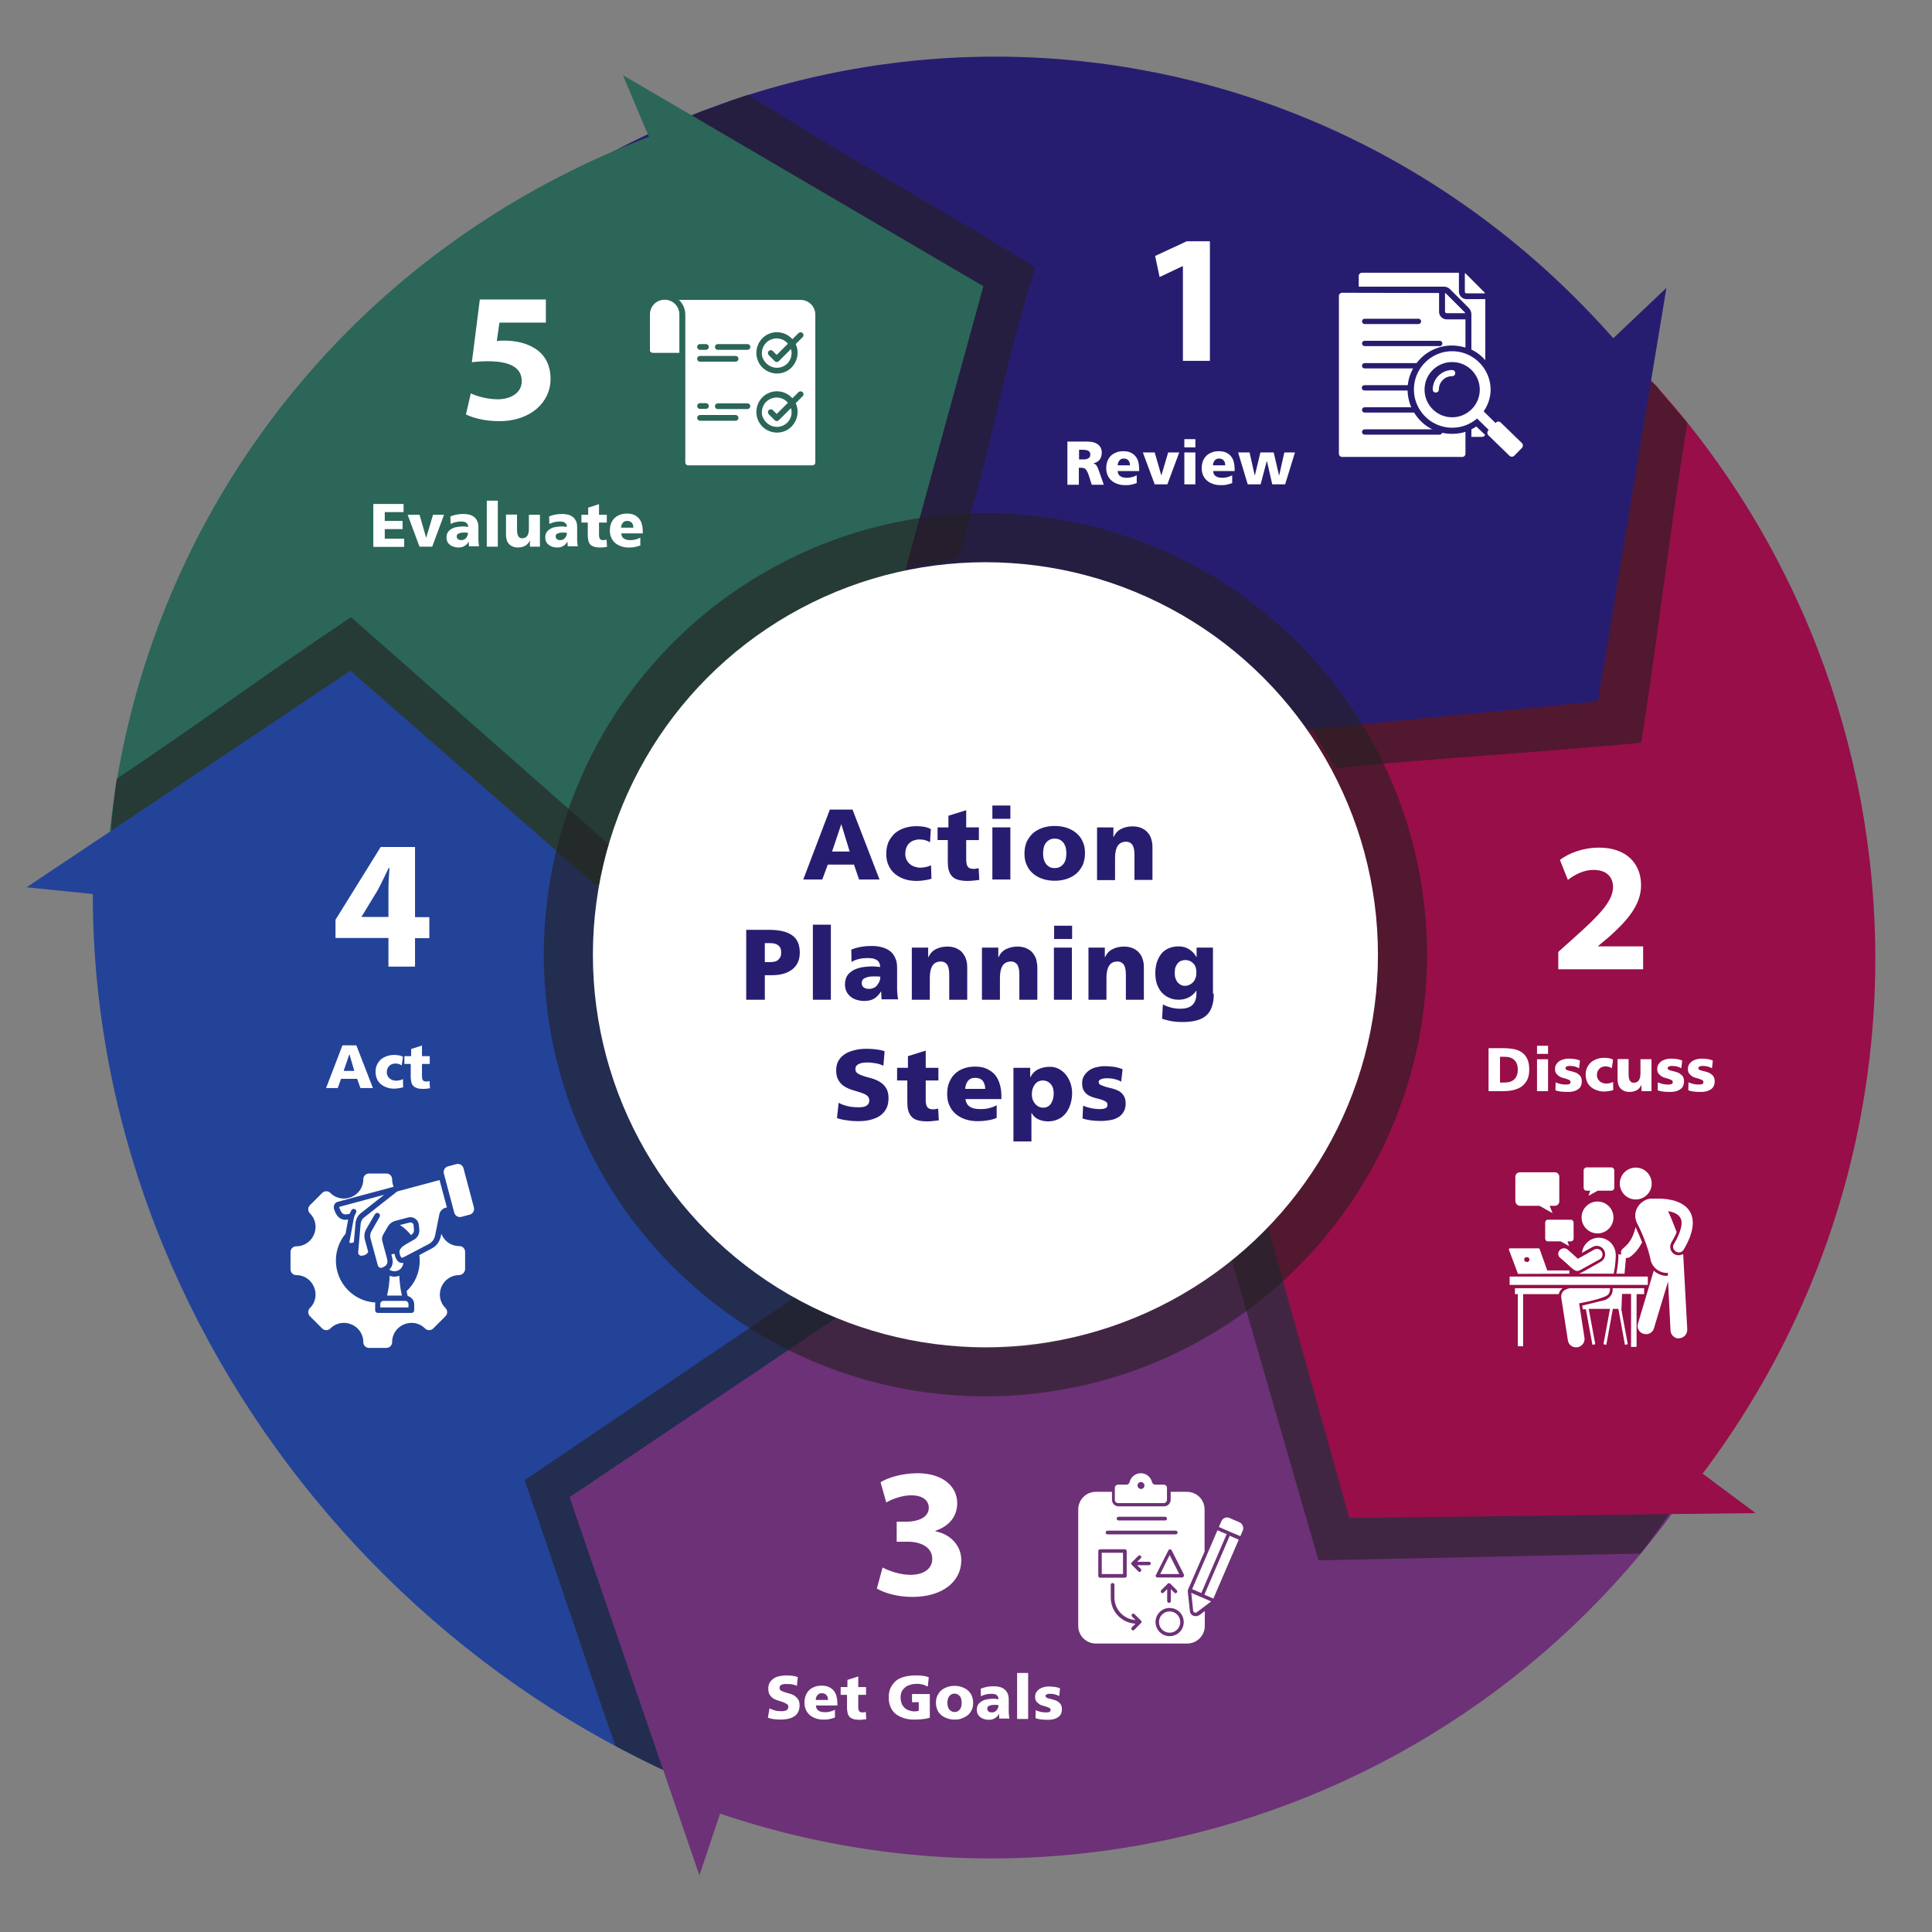 <svg version="1.1" id="OL-outline" xmlns="http://www.w3.org/2000/svg" x="0" y="0" viewBox="0 0 945 945" style="enable-background:new 0 0 945 945" xml:space="preserve"><rect x="0" y="0" width="945" height="945" fill="#808080" stroke="none"/><style>.st0{fill:#271d70}.st3{opacity:.6;fill:#231f20}.st10{fill:#fff}.st13{display:inline}.st14{fill:#0064b1}.st15{fill-rule:evenodd;clip-rule:evenodd;fill:#fff}</style><path class="st0" d="m228.6 122 150 27.9 12.8 165.3c66.8-48.8 159.4-39.7 215.6 24.3l-21 19.8 33.5-2.9 159.4-13.9 27.4-155.7 7.4-42-23.4 22C643.6-.7 397.1-18.5 228.6 122z"/><linearGradient id="SVGID_1_" gradientUnits="userSpaceOnUse" x1="738.58" y1="1221.687" x2="511.78" y2="414.067" gradientTransform="matrix(.996 -.088 -.088 -.996 16.77 1226.919)"><stop offset="0" style="stop-color:#2e4995"/><stop offset="1" style="stop-color:#d162ff"/></linearGradient><path style="fill:url(#SVGID_1_)" d="m589.3 238.7.3-.3-.3.3z"/><linearGradient id="SVGID_00000178164354624505181860000005596843144121483674_" gradientUnits="userSpaceOnUse" x1="491.249" y1="1126.537" x2="246.009" y2="317.077" gradientTransform="matrix(.996 -.088 -.088 -.996 16.77 1226.919)"><stop offset="0" style="stop-color:#00ccac"/><stop offset="1" style="stop-color:#59f"/></linearGradient><path style="fill:url(#SVGID_00000178164354624505181860000005596843144121483674_)" d="m296.4 588.6-1.1 1.3c.3.3.7.5 1 .8l1.1-1.3c-.4-.2-.7-.5-1-.8z"/><path class="st3" d="M438.7 278.2c-16-44.3-55.8-73.1-66.2-108.8-9-31.1-26.7-73.2-33.3-111.2-.5-3.1 4.4-3.8 10.3-5.6 2.7-.8 6.2-2.7 8.5-3.6 1.6-.6 3.6-1.1 5.3-1.8 2.7-1 2.7-.3 2.4-1 65.4 41.1 92.4 54.3 140.6 84.6-15.6 50.1-22.1 91.7-37.6 141.9 0 .3-29.8 5.9-30 5.5z"/><path d="m75.5 587.5 79.8-133.3 162.4 46.3c-22.9-81 18.6-166.3 99.6-197.3l11.4 27 9.1-33L481 140 342.2 58.7l-37.5-21.9 12.7 30.1C105.4 147.7 1 376.8 75.5 587.5z" style="fill:#2b6658"/><path class="st3" d="M57.1 380.9c43.7-29.2 70.9-49.9 114.6-79 50.3 44.3 100.6 88.6 150.9 133-94.5-5.6-173.8-22.7-268.2-28.3-.5-.1 2.4-25.5 2.7-25.7z"/><path d="m442.6 902.2-95.4-134.8 100.5-121.1c-83.3-18.9-147.6-96.7-147.6-183.2l29.1 3-27.4-24-130.4-114-124.7 83.4L13 434l32.4 3.3c-.1 226.3 175.4 429 397.2 464.9z" style="fill:#234399"/><path class="st3" d="M301 853.9c-17.3-49.6-27.1-80.3-44.4-129.9 55.5-37.6 111-75.1 166.6-112.7-29.1 90-69.5 164.4-98.6 254.4-.2.5-23.5-11.5-23.6-11.8z"/><path d="M867.9 650.3 722.6 700l-90-134.2c-35.5 74.1-121.3 111.8-201.3 84.9l9-27.1-28.1 18.9-133.6 89.8 50 145.7 13.5 39.3 10.1-30.2c209 70.6 434.4-34.9 515.7-236.8z" style="fill:#6d3177"/><path class="st3" d="m802.4 759.9-157.5 3.3L589.1 570c76.6 55.5 153.3 111 229.9 166.5.5.3-16.3 23.4-16.6 23.4z"/><path d="m768.6 148.6 1.7 155.8-158.2 44.1c60.2 57.8 69.1 152.5 17.7 220.9l-23.2-17.3 9.3 33.1L660 742.5l156.5-1.9 42.2-.5-25.9-19.3c134.7-178.9 104.7-429.7-64.2-572.2z" style="fill:#970e48"/><path class="st3" d="M637 348.4c65.2-59.8 105.8-102.2 169.8-161.1 1.3-1.2 3.8 2.1 3.9 1.9-.2 1.3 14.6 17.2 14.6 17.6-7.7 46.2-16.2 118.2-22.6 156.5-52.3 4.9-96.8 7.3-149.1 12.3-.3.2-16.9-26.9-16.6-27.2z"/><path transform="rotate(-49.511 750.25 171.313)" class="st0" d="M720.7 139.8h59v62.9h-59z"/><path class="st0" d="m815.1 140.8-33.5 202.3-200.2 19.3z"/><circle id="Transparent_circle" class="st3" cx="482" cy="467" r="216"/><circle id="White_circle" class="st10" cx="482" cy="467" r="192"/><path class="st0" d="M405.9 396H417l13.2 34.2h-10l-2.5-7.3h-12.8l-2.7 7.3h-9.3l13-34.2zm5.6 7.1-4.5 13.4h8.6l-4.1-13.4zM454.9 412c-.8-.5-1.6-.8-2.5-1.1-.8-.2-1.8-.3-2.8-.3-.9 0-1.8.2-2.7.5-.8.3-1.6.8-2.2 1.4-.6.6-1.1 1.3-1.4 2.2-.3.9-.5 1.9-.5 3 0 1 .2 1.9.6 2.8.4.8.9 1.5 1.6 2.1.7.6 1.4 1 2.3 1.3.9.3 1.8.5 2.7.5 1 0 2-.1 2.9-.3.9-.2 1.8-.5 2.5-.9l.2 6.6c-1.1.4-2.3.6-3.6.8-1.3.2-2.5.3-3.7.3-2.1 0-4.1-.3-5.9-.9-1.8-.6-3.4-1.5-4.7-2.6-1.3-1.1-2.4-2.5-3.1-4.2-.8-1.6-1.1-3.5-1.1-5.7 0-2.1.4-4 1.1-5.7.8-1.6 1.8-3 3.1-4.2 1.3-1.1 2.9-2 4.7-2.6 1.8-.6 3.8-.9 5.9-.9 1.3 0 2.6.1 3.7.3 1.2.2 2.2.6 3.3 1.1l-.4 6.5zM458.7 404.7h5.2V399l8.7-2.7v8.4h6.2v6.2h-6.2v9.4c0 1.6.2 2.7.7 3.5.5.8 1.4 1.2 2.8 1.2.5 0 .9 0 1.3-.1s.9-.2 1.3-.2l.3 5.7c-.9.1-1.7.2-2.6.3-.9.1-1.9.2-3 .2-2 0-3.6-.2-4.9-.6-1.3-.4-2.3-1-3-1.9-.7-.8-1.2-1.8-1.5-3-.3-1.2-.4-2.5-.4-4.1v-10.4h-5v-6.2zM494.2 400.5h-8.8V394h8.8v6.5zm-8.8 4.2h8.8v25.5h-8.8v-25.5zM515.9 430.8c-2.1 0-4.1-.3-5.9-.9-1.8-.6-3.4-1.5-4.7-2.6-1.3-1.1-2.4-2.5-3.1-4.2-.8-1.6-1.1-3.5-1.1-5.7 0-2.1.4-4 1.1-5.7.8-1.6 1.8-3 3.1-4.2 1.3-1.1 2.9-2 4.7-2.6 1.8-.6 3.8-.9 5.9-.9 2.1 0 4 .3 5.9.9 1.8.6 3.4 1.5 4.7 2.6 1.3 1.1 2.4 2.5 3.1 4.2.8 1.6 1.1 3.5 1.1 5.7 0 2.1-.4 4-1.1 5.7-.8 1.6-1.8 3-3.1 4.2-1.3 1.1-2.9 2-4.7 2.6-1.9.6-3.8.9-5.9.9zm0-6.2c1 0 1.9-.2 2.6-.6.7-.4 1.3-.9 1.8-1.6.5-.7.8-1.4 1-2.3.2-.9.3-1.8.3-2.7 0-.9-.1-1.9-.3-2.7-.2-.9-.6-1.6-1-2.3-.5-.7-1.1-1.2-1.8-1.6s-1.6-.6-2.6-.6-1.9.2-2.6.6c-.7.4-1.3.9-1.8 1.6-.5.7-.8 1.4-1 2.3-.2.9-.3 1.8-.3 2.7 0 .9.1 1.9.3 2.7.2.9.6 1.6 1 2.3.5.7 1.1 1.2 1.8 1.6.7.5 1.6.6 2.6.6zM536.6 404.7h8v4.7h.1c.9-1.9 2.1-3.2 3.8-4 1.6-.8 3.5-1.2 5.5-1.2 1.7 0 3.2.3 4.5.9 1.2.6 2.3 1.3 3 2.3.8.9 1.4 2 1.7 3.3.4 1.2.5 2.5.5 3.8v15.9h-8.8v-12.3c0-2.4-.4-4-1.1-5-.8-.9-1.7-1.4-2.9-1.4-1.8 0-3.2.6-4.1 1.9-.9 1.3-1.4 3.3-1.4 6.1v10.8h-8.8v-25.8zM365 454.8h10.9c5.3 0 9.1.9 11.6 2.7 2.5 1.8 3.7 4.6 3.7 8.5 0 3.5-1.2 6.2-3.6 8.1-2.4 1.9-5.7 2.9-10 2.9h-3.5v12H365v-34.2zm9.1 15.8h2.4c.8 0 1.5-.1 2.2-.2.7-.1 1.3-.4 1.8-.8s.9-.9 1.2-1.5.4-1.3.4-2.2-.1-1.6-.4-2.2-.7-1.1-1.2-1.4c-.5-.4-1.1-.6-1.8-.8-.7-.1-1.4-.2-2.2-.2h-2.4v9.3zM397.6 452.3h8.8V489h-8.8v-36.7zM431.2 489c0-.7-.1-1.4-.1-2 0-.7-.1-1.3-.1-2h-.1c-1 1.6-2.2 2.8-3.4 3.5s-2.8 1.1-4.7 1.1c-1.3 0-2.5-.2-3.6-.5s-2.2-.8-3-1.5c-.9-.7-1.6-1.5-2.1-2.5s-.8-2.2-.8-3.6c0-2 .5-3.5 1.4-4.7.9-1.1 2.1-2 3.4-2.6 1.4-.6 2.8-1 4.3-1.2 1.5-.2 2.9-.3 4-.3.7 0 1.4 0 2.2.1.7.1 1.4.1 1.9.2 0-.9-.2-1.6-.5-2.2-.3-.6-.7-1-1.3-1.3-.5-.3-1.2-.6-1.9-.7-.7-.1-1.4-.2-2.2-.2-1.4 0-2.8.1-4.2.4s-2.7.8-3.9 1.5l-.1-6c1.6-.7 3.2-1.1 4.9-1.4 1.7-.3 3.4-.4 5.3-.4 1.6 0 3.2.2 4.7.6 1.5.4 2.8 1 3.9 1.8s2 1.9 2.6 3.3c.7 1.3 1 3 1 4.9v9.5c0 1 0 2 .1 3s.2 2 .4 3h-8.1zm-9.7-8.1c0 .9.3 1.6 1 2.1s1.6.7 2.6.7c.8 0 1.6-.2 2.3-.5s1.3-.8 1.7-1.4c.5-.6.8-1.2 1.1-1.9.3-.7.4-1.5.4-2.2-.6 0-1.2-.1-1.8-.1h-1.9c-1.5 0-2.8.3-3.8.8-1.1.4-1.6 1.3-1.6 2.5zM446 463.5h8v4.7h.1c.9-1.9 2.1-3.2 3.8-4 1.6-.8 3.5-1.2 5.5-1.2 1.7 0 3.2.3 4.5.9 1.2.6 2.3 1.3 3 2.3s1.4 2 1.7 3.3c.4 1.2.5 2.5.5 3.8V489h-8.8v-12.3c0-2.4-.4-4-1.1-5-.8-.9-1.7-1.4-2.9-1.4-1.8 0-3.2.6-4.1 1.9-.9 1.3-1.4 3.3-1.4 6.1V489H446v-25.5zM480.3 463.5h8v4.7h.1c.9-1.9 2.1-3.2 3.8-4s3.5-1.2 5.5-1.2c1.7 0 3.2.3 4.5.9 1.2.6 2.3 1.3 3 2.3s1.4 2 1.7 3.3.5 2.5.5 3.8V489h-8.8v-12.3c0-2.4-.4-4-1.1-5-.8-.9-1.7-1.4-2.9-1.4-1.8 0-3.2.6-4.1 1.9-.9 1.3-1.4 3.3-1.4 6.1V489h-8.8v-25.5zM524.4 459.3h-8.8v-6.5h8.8v6.5zm-8.9 4.2h8.8V489h-8.8v-25.5zM532.4 463.5h8v4.7h.1c.9-1.9 2.1-3.2 3.8-4 1.6-.8 3.5-1.2 5.5-1.2 1.7 0 3.2.3 4.5.9 1.2.6 2.3 1.3 3 2.3.8.9 1.4 2 1.7 3.3.4 1.2.5 2.5.5 3.8V489h-8.8v-12.3c0-2.4-.4-4-1.1-5-.8-.9-1.7-1.4-2.9-1.4-1.8 0-3.2.6-4.1 1.9-.9 1.3-1.4 3.3-1.4 6.1V489h-8.8v-25.5zM593.7 486c0 2.6-.3 4.8-1 6.6-.6 1.8-1.6 3.2-2.9 4.3-1.3 1.1-2.9 1.8-4.8 2.3-1.9.5-4.2.7-6.8.7-2.1 0-4-.2-5.7-.5-1.7-.4-3-.7-4.1-1.1l.4-7c1.3.7 2.7 1.2 3.9 1.5 1.3.4 2.9.6 4.7.6 2.5 0 4.5-.6 5.8-1.8 1.3-1.2 2-3.1 2-5.6v-1.4h-.1c-1 1.5-2.3 2.6-3.7 3.3-1.5.7-3.1 1.1-4.8 1.1-1.8 0-3.3-.3-4.8-1-1.4-.6-2.6-1.5-3.6-2.6s-1.7-2.5-2.3-4c-.5-1.6-.8-3.3-.8-5.2s.2-3.7.7-5.3c.5-1.6 1.2-3 2.1-4.2s2.1-2.1 3.6-2.8 3.2-1 5.1-1c1.9 0 3.6.5 5 1.4 1.5.9 2.7 2.2 3.6 3.8h.1v-4.6h8V486zm-19.1-10c0 1 .1 1.9.4 2.6.3.8.6 1.4 1.1 2 .5.5 1 .9 1.6 1.2.6.3 1.2.4 1.9.4.8 0 1.5-.2 2.2-.5.7-.3 1.3-.8 1.8-1.3s.9-1.3 1.2-2.1c.3-.8.4-1.7.4-2.7 0-.7-.1-1.4-.3-2.2-.2-.7-.5-1.4-1-1.9-.5-.6-1-1-1.8-1.4-.7-.4-1.6-.5-2.5-.5-.8 0-1.5.2-2.2.5s-1.1.8-1.6 1.4c-.4.6-.7 1.2-1 2-.1.8-.2 1.7-.2 2.5zM410.2 539.4c1.2.7 2.6 1.2 4.2 1.6 1.6.4 3.3.6 5.2.6.7 0 1.4 0 2.1-.1.7-.1 1.3-.2 1.8-.5.5-.2.9-.6 1.2-1 .3-.4.5-1 .5-1.7 0-1.1-.4-1.9-1.2-2.5-.8-.6-1.8-1-3-1.4-1.2-.4-2.5-.8-3.9-1.2-1.4-.4-2.7-1-3.9-1.7-1.2-.7-2.2-1.7-3-3-.8-1.2-1.2-2.9-1.2-5s.5-3.8 1.4-5.1c.9-1.4 2.1-2.4 3.5-3.2 1.4-.8 3-1.3 4.8-1.7s3.5-.5 5.2-.5c1.7 0 3.3.1 4.8.3 1.5.2 2.9.5 4 .9l-.6 7.1c-1.2-.6-2.4-1-3.7-1.2-1.3-.2-2.6-.4-3.9-.4-.6 0-1.2 0-1.9.1-.7 0-1.4.2-2 .4-.6.2-1.1.5-1.6 1-.4.4-.6 1-.6 1.8 0 .9.4 1.6 1.2 2.1.8.5 1.8.9 3 1.3s2.5.7 3.9 1.1c1.4.4 2.7 1 3.9 1.7 1.2.8 2.2 1.7 3 3 .8 1.2 1.2 2.9 1.2 4.9 0 2.2-.4 4.1-1.3 5.5-.8 1.5-2 2.6-3.4 3.5-1.4.8-3 1.4-4.8 1.8s-3.7.5-5.6.5c-1.6 0-3.3-.1-5.1-.4-1.8-.2-3.5-.6-5-1.1l.8-7.5zM438.9 522.3h5.2v-5.7l8.7-2.7v8.4h6.2v6.2h-6.2v9.4c0 1.6.2 2.7.7 3.5.5.8 1.4 1.2 2.8 1.2.5 0 .9 0 1.3-.1s.9-.2 1.3-.2l.3 5.7c-.9.1-1.7.2-2.6.3-.9.1-1.9.2-3 .2-2 0-3.6-.2-4.9-.6-1.3-.4-2.3-1-3-1.9-.7-.8-1.2-1.8-1.5-3-.3-1.2-.4-2.5-.4-4.1v-10.4h-5v-6.2zM472.2 537.6c.3 1.8 1 3 2.3 3.8 1.3.8 3 1.1 5.2 1.1 1.2 0 2.5-.1 3.8-.4 1.3-.3 2.7-.8 4-1.5v6.2c-1.4.6-2.9 1-4.5 1.2-1.6.3-3.2.4-4.9.4-2.1 0-4.1-.3-5.9-.9-1.8-.6-3.4-1.5-4.7-2.6-1.3-1.1-2.4-2.5-3.1-4.2-.8-1.6-1.1-3.5-1.1-5.7 0-2.1.3-4 1-5.6s1.6-3.1 2.8-4.2c1.2-1.1 2.6-2 4.3-2.6 1.7-.6 3.5-.9 5.5-.9 2.4 0 4.4.4 6 1.2s3 1.8 4 3.1 1.7 2.8 2.2 4.6c.5 1.7.7 3.5.7 5.4v1.6h-17.6zm9.7-5c0-1.5-.4-2.7-1.1-3.8-.8-1-2-1.6-3.8-1.6-1.6 0-2.8.5-3.6 1.6-.8 1-1.2 2.3-1.3 3.8h9.8zM495.8 522.3h8.1v4.6h.1c.9-1.8 2.2-3.1 3.9-3.9 1.7-.8 3.6-1.2 5.6-1.2 1.8 0 3.3.4 4.7 1.2 1.4.8 2.5 1.8 3.4 3 .9 1.2 1.6 2.6 2.1 4.1s.7 3.1.7 4.6c0 1.9-.3 3.7-.8 5.3-.5 1.7-1.2 3.1-2.2 4.4-1 1.3-2.2 2.3-3.7 3-1.5.7-3.1 1.1-5 1.1-1.6 0-3.1-.3-4.6-.9-1.5-.6-2.7-1.7-3.5-3.2h-.1v13.9h-8.8v-36zm19.6 12.5c0-.8-.1-1.7-.3-2.4-.2-.8-.6-1.4-1-2-.5-.6-1-1-1.7-1.4-.7-.3-1.4-.5-2.3-.5-1.6 0-2.9.6-3.9 1.9-1 1.3-1.5 2.9-1.5 4.8 0 .9.1 1.8.4 2.6.3.8.7 1.5 1.2 2.1s1.1 1 1.7 1.4c.7.3 1.4.5 2.1.5 1.7 0 3-.6 3.9-1.9.9-1.4 1.4-3 1.4-5.1zM529.8 540.8c1 .5 2.3.9 3.7 1.2s3 .5 4.6.5c.9 0 1.7-.1 2.5-.4.7-.2 1.1-.8 1.1-1.7 0-.7-.3-1.3-.9-1.6-.6-.4-1.4-.7-2.3-1-.9-.3-1.9-.5-3-.8-1.1-.3-2.1-.7-3-1.2-.9-.5-1.7-1.3-2.3-2.2-.6-.9-.9-2.1-.9-3.7 0-1.5.3-2.7 1-3.8.7-1 1.5-1.9 2.5-2.6 1-.7 2.2-1.2 3.5-1.5 1.3-.3 2.6-.5 3.8-.5 1.5 0 3.1.1 4.6.3 1.5.2 3 .6 4.4 1.2l-.7 6.1c-.9-.6-2-1-3.3-1.3-1.3-.3-2.4-.4-3.6-.4-.5 0-1 0-1.4.1-.5 0-.9.1-1.3.3-.4.1-.7.3-1 .5-.2.2-.4.5-.4.9 0 .7.3 1.1 1 1.5.7.3 1.5.6 2.4.9s2 .5 3.2.8c1.1.3 2.2.7 3.2 1.2 1 .6 1.8 1.3 2.4 2.3.7 1 1 2.3 1 3.9 0 1.7-.4 3.1-1.1 4.2-.7 1.1-1.6 2-2.7 2.6s-2.4 1.1-3.8 1.3c-1.4.2-2.9.4-4.3.4-2 0-3.7-.1-5.1-.3s-2.8-.5-4.1-.9l.3-6.3z"/><path class="st10" d="M578.6 130.2h-.2l-11.2 5.3-2.2-10.3 15.5-7.2h11.3v58.5h-13.2v-46.3zM522.1 216h10c.9 0 1.8.1 2.6.3.8.2 1.5.5 2.2 1 .6.4 1.1 1 1.5 1.7.3.7.5 1.4.5 2.3 0 1.4-.3 2.5-1 3.5-.7.9-1.7 1.5-3 1.8v.1c.4.1.8.3 1.1.6.3.3.5.6.7 1 .2.4.4.8.6 1.4.2.5.4 1.1.6 1.7l2 5.7H534l-1.2-3.8c-.3-.9-.5-1.6-.8-2.2s-.5-1-.8-1.4-.6-.6-1-.7-.8-.2-1.3-.2h-1.2v8.3h-5.6V216zm5.6 8.7h2.9c.5 0 .9-.1 1.3-.3.4-.2.7-.4 1-.7.3-.3.4-.8.4-1.4 0-.5-.1-.9-.3-1.2-.2-.3-.5-.5-.9-.7s-.8-.3-1.3-.3c-.5-.1-1-.1-1.5-.1h-1.5v4.7zM546.7 230.7c.2 1.1.6 1.9 1.4 2.3.8.5 1.8.7 3.2.7.7 0 1.5-.1 2.3-.3.8-.2 1.6-.5 2.4-.9v3.8c-.9.3-1.8.6-2.8.8s-2 .2-3 .2c-1.3 0-2.5-.2-3.6-.6-1.1-.4-2.1-.9-2.9-1.6-.8-.7-1.5-1.6-1.9-2.6-.5-1-.7-2.2-.7-3.5 0-1.3.2-2.4.6-3.5.4-1 1-1.9 1.7-2.6.7-.7 1.6-1.2 2.6-1.6 1-.4 2.1-.6 3.4-.6 1.4 0 2.7.2 3.7.7 1 .5 1.8 1.1 2.4 1.9s1.1 1.7 1.3 2.8c.3 1.1.4 2.2.4 3.3v1h-10.5zm6-3.1c0-.9-.2-1.7-.7-2.3-.5-.6-1.2-1-2.3-1-1 0-1.7.3-2.2 1-.5.6-.8 1.4-.8 2.3h6zM559 221.3h5.8l3.2 11.1h.1l3.3-11.1h5.4l-5.8 15.6h-6.2l-5.8-15.6zM584.7 218.8h-5.4v-4h5.4v4zm-5.4 2.5h5.4v15.6h-5.4v-15.6zM593.4 230.7c.2 1.1.6 1.9 1.4 2.3.8.5 1.8.7 3.2.7.7 0 1.5-.1 2.3-.3.8-.2 1.6-.5 2.4-.9v3.8c-.9.3-1.8.6-2.8.8s-2 .2-3 .2c-1.3 0-2.5-.2-3.6-.6-1.1-.4-2.1-.9-2.9-1.6-.8-.7-1.5-1.6-1.9-2.6-.5-1-.7-2.2-.7-3.5 0-1.3.2-2.4.6-3.5.4-1 1-1.9 1.7-2.6.7-.7 1.6-1.2 2.6-1.6 1-.4 2.1-.6 3.4-.6 1.4 0 2.7.2 3.7.7 1 .5 1.8 1.1 2.4 1.9s1.1 1.7 1.3 2.8c.3 1.1.4 2.2.4 3.3v1h-10.5zm5.9-3.1c0-.9-.2-1.7-.7-2.3-.5-.6-1.2-1-2.3-1-1 0-1.7.3-2.2 1-.5.6-.8 1.4-.8 2.3h6zM605.6 221.3h5.6l2.5 11.2h.1l2.7-11.2h6.5l2.6 11.2h.1l2.5-11.2h5.2l-4.8 15.6h-6.3l-2.6-11.3h-.1l-3 11.3h-6.3l-4.7-15.6zM794.6 623l.7-7.7h.4c.5 0 1.1-.1 1.6-.5 2.7-1.9 4.5-4.5 5.9-7.1-1-2.7-2.2-5.3-3.2-7.5-2.5 11-8.4 9.6-6.9 13.4l-1.5-.1c.1.3 0 4.9-1 9.5h4zM776 582.4h1.8l-.8 2.5 4.5-2.5h6.7c.8 0 1.4-.7 1.4-1.4v-8.5c0-.8-.7-1.5-1.4-1.5h-12.1c-.8 0-1.5.7-1.5 1.5v8.4c0 .8.5 1.5 1.4 1.5zM755.8 598v7.8c0 .7.5 1.4 1.4 1.4h6.2l4.1 2.3-.8-2.3h1.6c.7 0 1.4-.5 1.4-1.4V598c0-.7-.5-1.4-1.4-1.4H757c-.7 0-1.2.7-1.2 1.4zM743.4 589.8h9.6l6.4 3.6-1.4-3.6h2.6c1.1 0 2.1-1 2.1-2.1v-12.2c0-1.1-1-2.1-2.1-2.1h-17.3c-1.1 0-2.1 1-2.1 2.1v12.2c.2 1.1 1.1 2.1 2.2 2.1zM741 630.1v2.9h1.4v25.5h2.6V633h17.4c.3-1.1 1-2.2 1.9-2.9H741zM804.2 630.1h-15.4v.1c.3 2.6-1.5 5.1-4.2 5.8l-10.7 2.6.3 1.8h1.5l3.2 17.4 1.4-.3-3.2-17.3h10.4l-3.2 17.3 1.4.3 3.2-17.6h2.7l3.2 17.6 1.4-.3-3.2-17.3h.1l.3-7.3h4.4v25.9h2.7V633h3.7v-2.9zM767.6 623v-1.6h-10.8l-3.7-10.4c-.1-.3-.3-.4-.5-.4h-14c-.4 0-.7.4-.5.8l4.4 11.7 25.1-.1zm-20.7-8.1c.7 0 1.2.5 1.2 1.2s-.5 1.2-1.2 1.2-1.4-.5-1.4-1.2.5-1.2 1.4-1.2zM782 605.4c-4.2 0-7.8 3.3-8.2 7.4l5.2-2.9c1.9-1.1 4.5-.4 5.6 1.6 1.1 1.9.4 4.5-1.5 5.6-7.1 4-10.2 5.9-11 5.9h17.2c1-4.7 1.1-9.2 1-9.6-.2-4.4-3.8-8-8.3-8z"/><path class="st10" d="M772.4 637.5s12.9-2.3 14.4-4.5c.5-.8.8-1.9.7-2.9h-19.6c-.1.1-4.9.5-4.2 4.9l3.2 20.6c.3 2.2 2.3 3.7 4.7 3.4 2.2-.4 3.8-2.5 3.4-4.7l-2.6-16.8zM823.3 613.4c-4.4 2.2-7.7-2.3-5.8-5.6 1.2-2.1 2.2-3.8 2.6-5.2-1.4-3.7-2.9-7.4-4.2-10.2.5.1 1.2.3 1.8.4 1.8.5 3.3 1.4 4.1 2.7.1.1.1.4.3.5 1.5 3.4-1.4 9.2-3.3 12.4-1.9 3 2.7 6 4.7 2.9 9.2-15.4 3.6-24.1-10.6-25-2.2-.1-4 0-4.4 0-1.4-.1-2.9.1-4.2 1-3.8 2.1-5.5 6.6-3.8 10.4.1.3.1.4.3.7 1 1.9 2.2 4.5 3.3 7.3 1.4 3.4 2.6 7.3 3.2 10.3.8 4.2 4.8 6.9 8.5 6.6v1.4c-1.8.3-4.8-.5-6.9-2.5l-7.7 25.8c-.7 2.2.5 4.5 2.7 5.1 2.1.7 4.5-.5 5.1-2.7l6.9-22.9 1.2 24c.1 2.5 2.6 4.2 4.2 3.8 2.3-.1 4-2.1 4-4.2-1.9-35.5-1.9-35.8-2-37z"/><circle class="st10" cx="800.1" cy="578.9" r="7.8"/><circle class="st10" cx="781.4" cy="595.5" r="7.8"/><path class="st10" d="M806 628.5v-4.1h-67.6v4.1H806zM762.9 611.5c-1 1.1-1 2.9.3 3.8 5.8 4.8 7.1 7.4 9.6 6l9.6-5.3c1.4-.7 1.8-2.5 1.1-3.7-.7-1.4-2.5-1.8-3.7-1.1-.1.1-8.5 4.8-8 4.5l-4.9-4.4c-1.2-1.1-3-.9-4 .2zM762.2 473.9v-8.3l7.6-6.8c12.8-11.4 19-18 19.2-24.8 0-4.8-2.9-8.5-9.6-8.5-5 0-9.4 2.5-12.5 4.9l-3.9-9.8c4.4-3.3 11.2-6 19.2-6 13.2 0 20.5 7.7 20.5 18.4 0 9.8-7.1 17.6-15.6 25.2l-5.4 4.5v.2h22v11.2h-41.5zM728.1 512.7h7.6c1.8 0 3.5.2 5 .5s2.8.9 3.9 1.7c1.1.8 1.9 1.9 2.5 3.2s.9 3 .9 5-.3 3.6-.9 4.9c-.6 1.3-1.5 2.4-2.6 3.3-1.1.8-2.4 1.4-3.9 1.8-1.5.4-3.2.6-4.9.6h-7.6v-21zm5.6 16.8h2.2c2.1 0 3.7-.5 4.8-1.6 1.1-1.1 1.7-2.6 1.7-4.7s-.6-3.7-1.7-4.7c-1.1-1.1-2.7-1.6-4.8-1.6h-2.2v12.6zM757.2 515.5h-5.4v-4h5.4v4zm-5.4 2.6h5.4v15.6h-5.4v-15.6zM760.9 529.4c.6.3 1.4.5 2.3.8.9.2 1.8.3 2.8.3.6 0 1.1-.1 1.5-.2.5-.2.7-.5.7-1 0-.4-.2-.8-.6-1-.4-.2-.9-.4-1.4-.6-.6-.2-1.2-.3-1.8-.5s-1.3-.4-1.8-.8-1-.8-1.4-1.3c-.4-.6-.6-1.3-.6-2.2 0-.9.2-1.7.6-2.3.4-.6.9-1.2 1.6-1.6.6-.4 1.4-.7 2.1-.9.8-.2 1.6-.3 2.4-.3.9 0 1.9.1 2.8.2s1.8.4 2.7.7l-.4 3.8c-.6-.3-1.3-.6-2-.8-.8-.2-1.5-.3-2.2-.3h-.9c-.3 0-.6.1-.8.2l-.6.3c-.1.1-.2.3-.2.5 0 .4.2.7.6.9.4.2.9.4 1.5.5.6.1 1.2.3 1.9.5s1.3.4 1.9.8 1.1.8 1.5 1.4c.4.6.6 1.4.6 2.4s-.2 1.9-.6 2.6c-.4.7-1 1.2-1.7 1.6-.7.4-1.5.7-2.3.8-.9.2-1.7.2-2.6.2-1.2 0-2.3-.1-3.2-.2s-1.7-.3-2.5-.6l.1-3.9zM788.4 522.5c-.5-.3-1-.5-1.5-.7-.5-.1-1.1-.2-1.7-.2-.6 0-1.1.1-1.6.3-.5.2-1 .5-1.3.9-.4.4-.7.8-.9 1.3-.2.5-.3 1.1-.3 1.8 0 .6.1 1.2.4 1.7.2.5.6.9 1 1.3s.9.6 1.4.8c.5.2 1.1.3 1.7.3.6 0 1.2-.1 1.8-.2s1.1-.3 1.6-.6l.1 4c-.7.2-1.4.4-2.2.5-.8.1-1.5.2-2.2.2-1.3 0-2.5-.2-3.6-.6-1.1-.4-2.1-.9-2.9-1.6-.8-.7-1.5-1.5-1.9-2.5s-.7-2.2-.7-3.5.2-2.5.7-3.5 1.1-1.9 1.9-2.6c.8-.7 1.8-1.2 2.9-1.6s2.3-.6 3.6-.6c.8 0 1.6.1 2.3.2.7.1 1.4.4 2 .7l-.6 4.2zM807.8 533.7h-4.9v-2.9h-.1c-.5 1.1-1.3 2-2.3 2.5-1 .5-2.1.8-3.4.8-1.1 0-2-.2-2.7-.5s-1.4-.8-1.9-1.4c-.5-.6-.8-1.2-1-2s-.3-1.5-.3-2.4V518h5.4v7.6c0 .7.1 1.4.2 1.9s.3.9.5 1.2c.2.3.5.5.8.7.3.1.6.2 1 .2 1.1 0 2-.4 2.5-1.2.6-.8.8-2 .8-3.7v-6.6h5.4v15.6zM810.9 529.4c.6.3 1.4.5 2.3.8.9.2 1.8.3 2.8.3.6 0 1.1-.1 1.5-.2.5-.2.7-.5.7-1 0-.4-.2-.8-.6-1-.4-.2-.9-.4-1.4-.6-.6-.2-1.2-.3-1.8-.5s-1.3-.4-1.8-.8-1-.8-1.4-1.3c-.4-.6-.6-1.3-.6-2.2 0-.9.2-1.7.6-2.3.4-.6.9-1.2 1.6-1.6.6-.4 1.4-.7 2.1-.9.8-.2 1.6-.3 2.4-.3.9 0 1.9.1 2.8.2s1.8.4 2.7.7l-.4 3.8c-.6-.3-1.3-.6-2-.8-.8-.2-1.5-.3-2.2-.3h-.9c-.3 0-.6.1-.8.2l-.6.3c-.1.1-.2.3-.2.5 0 .4.2.7.6.9.4.2.9.4 1.5.5.6.1 1.2.3 1.9.5s1.3.4 1.9.8 1.1.8 1.5 1.4c.4.6.6 1.4.6 2.4s-.2 1.9-.6 2.6c-.4.7-1 1.2-1.7 1.6-.7.4-1.5.7-2.3.8-.9.2-1.7.2-2.6.2-1.2 0-2.3-.1-3.2-.2s-1.7-.3-2.5-.6l.1-3.9zM825.9 529.4c.6.3 1.4.5 2.3.8.9.2 1.8.3 2.8.3.6 0 1.1-.1 1.5-.2.5-.2.7-.5.7-1 0-.4-.2-.8-.6-1-.4-.2-.9-.4-1.4-.6-.6-.2-1.2-.3-1.8-.5s-1.3-.4-1.8-.8-1-.8-1.4-1.3c-.4-.6-.6-1.3-.6-2.2 0-.9.2-1.7.6-2.3.4-.6.9-1.2 1.6-1.6.6-.4 1.4-.7 2.1-.9.8-.2 1.6-.3 2.4-.3.9 0 1.9.1 2.8.2s1.8.4 2.7.7l-.4 3.8c-.6-.3-1.3-.6-2-.8-.8-.2-1.5-.3-2.2-.3h-.9c-.3 0-.6.1-.8.2l-.6.3c-.1.1-.2.3-.2.5 0 .4.2.7.6.9.4.2.9.4 1.5.5.6.1 1.2.3 1.9.5s1.3.4 1.9.8 1.1.8 1.5 1.4c.4.6.6 1.4.6 2.4s-.2 1.9-.6 2.6c-.4.7-1 1.2-1.7 1.6-.7.4-1.5.7-2.3.8-.9.2-1.7.2-2.6.2-1.2 0-2.3-.1-3.2-.2s-1.7-.3-2.5-.6l.1-3.9zM546.9 735.2h22.3c.9 0 1.6-.7 1.6-1.6v-5.8c0-.9-.7-1.6-1.6-1.6h-4.1c-.7 0-1.4-.5-1.6-1.2-.6-2.5-2.8-4.4-5.5-4.4s-4.9 1.9-5.5 4.4c-.2.7-.8 1.2-1.5 1.2h-4.1c-.9 0-1.6.7-1.6 1.6v5.8c0 .9.7 1.6 1.6 1.6zm11.2-10.3c.9 0 1.7.8 1.7 1.7 0 1-.8 1.7-1.7 1.7-.9 0-1.7-.8-1.7-1.7 0-1 .8-1.7 1.7-1.7zM538.9 759.5h10.4v10.4h-10.4v-10.4zM572.1 788.2c-2.9 0-5.2 2.3-5.2 5.2 0 2.9 2.3 5.2 5.2 5.2 2.9 0 5.2-2.3 5.2-5.2 0-2.9-2.3-5.2-5.2-5.2z"/><path class="st10" d="M585.1 790.5c-1.6.2-3-1-3.1-2.5l-1-9.3c-.1-.5 0-1 .2-1.4l8-18.4v-20.6c0-4.8-3.9-8.6-8.6-8.6h-8v3.9c0 1.8-1.5 3.2-3.2 3.2h-22.3c-1.8 0-3.2-1.5-3.2-3.2v-3.9H536c-4.8 0-8.6 3.9-8.6 8.6v57c0 4.8 3.9 8.6 8.6 8.6h44.7c4.8 0 8.6-3.9 8.6-8.6V788l-2.6 2c-.6.3-1.1.5-1.6.5zm-6.2-19.3c-.2.3-.4.4-.7.4h-12.1c-.3 0-.6-.2-.7-.4-.2-.3-.2-.6 0-.8l6.1-12.1c.1-.3.5-.5.8-.5.3 0 .6.2.8.5l6.1 12.1c-.1.2-.1.6-.3.8zm-9.7 7.8c-.3.3-.9.3-1.2 0-.3-.3-.3-.9 0-1.2l3.2-3.2c.3-.3.9-.3 1.2 0l3.2 3.2c.3.3.3.9 0 1.2-.2.2-.4.3-.6.3s-.5-.1-.6-.3l-1.7-1.7v5.8c0 .5-.4.9-.9.9s-.9-.4-.9-.9v-5.8l-1.7 1.7zm-22.1-37.1h22.8c.5 0 .9.4.9.9s-.4.9-.9.9h-22.8c-.5 0-.9-.4-.9-.9s.4-.9.9-.9zm-5.4 6.8h33.4c.5 0 .9.4.9.9s-.4.9-.9.9h-33.4c-.5 0-.9-.4-.9-.9.1-.5.4-.9.9-.9zm-4.5 22.1v-12.1c0-.5.4-.9.9-.9h12.1c.5 0 .9.4.9.9v12.1c0 .5-.4.9-.9.9H538c-.5-.1-.8-.5-.8-.9zM558 794l-3.2 3.2c-.2.2-.4.3-.6.3-.2 0-.5-.1-.6-.3-.3-.3-.3-.9 0-1.2l1.8-1.8c-6.8-.4-12.1-5.9-12.1-12.8v-6.2c0-.5.4-.9.9-.9s.9.4.9.9v6.2c0 5.9 4.6 10.6 10.3 11l-1.7-1.7c-.3-.3-.3-.9 0-1.2s.9-.3 1.2 0l3.2 3.2c.2.2.3.4.3.6-.1.3-.2.5-.4.7zm4-28.4h-5.8l1.8 1.8c.3.3.3.9 0 1.2-.2.2-.4.3-.6.3s-.5-.1-.6-.3l-3.2-3.2c-.2-.2-.3-.4-.3-.6 0-.2.1-.5.3-.6l3.2-3.2c.3-.3.9-.3 1.2 0s.3.9 0 1.2l-1.8 1.7h5.8c.5 0 .9.4.9.9 0 .4-.4.8-.9.8zm10.1 34.7c-3.8 0-6.9-3.1-6.9-6.9s3.1-6.9 6.9-6.9 6.9 3.1 6.9 6.9-3 6.9-6.9 6.9z"/><path class="st10" d="M567.5 769.9h9.3l-4.7-9.3-4.6 9.3zM589.1 780l12.4-28.8 4.4 1.9-12.4 28.8-4.4-1.9zM583.1 777.3l12.4-28.8 4.5 1.9-12.4 28.8-4.5-1.9zM606.3 744.6l-4.9-2.1c-1.5-.7-3.3 0-4 1.6l-1.2 2.8 5.3 2.3 5.2 2.2 1.2-2.8c.6-1.5-.1-3.3-1.6-4zM583.6 787.8c.1.9 1.1 1.3 1.8.8l7-5.3-9.7-4.2.9 8.7zM431.7 766.7c2.4 1.3 8 3.6 13.6 3.6 7.1 0 10.7-3.4 10.7-7.8 0-5.8-5.8-8.4-11.8-8.4h-5.6v-9.8h5.3c4.6-.1 10.4-1.8 10.4-6.8 0-3.5-2.9-6.1-8.6-6.1-4.8 0-9.8 2.1-12.2 3.5l-2.8-9.9c3.5-2.2 10.5-4.4 18.1-4.4 12.5 0 19.4 6.6 19.4 14.6 0 6.2-3.5 11.1-10.7 13.6v.2c7 1.3 12.7 6.6 12.7 14.2 0 10.3-9.1 17.9-23.9 17.9-7.6 0-13.9-2-17.4-4.1l2.8-10.3zM376.4 835.6c.7.4 1.6.7 2.5 1 1 .3 2 .4 3.2.4.4 0 .9 0 1.3-.1.4 0 .8-.1 1.1-.3.3-.1.6-.4.8-.6.2-.3.3-.6.3-1 0-.7-.2-1.2-.7-1.5-.5-.3-1.1-.6-1.8-.9-.7-.2-1.5-.5-2.4-.8-.9-.2-1.7-.6-2.4-1s-1.3-1.1-1.8-1.8c-.5-.8-.7-1.8-.7-3.1s.3-2.3.8-3.1c.6-.8 1.3-1.5 2.1-2 .9-.5 1.8-.8 2.9-1 1.1-.2 2.1-.3 3.2-.3 1 0 2 .1 2.9.2s1.8.3 2.5.6l-.4 4.3c-.7-.3-1.5-.6-2.3-.7-.8-.2-1.6-.2-2.4-.2h-1.2c-.4 0-.8.1-1.2.2s-.7.3-1 .6-.4.6-.4 1.1c0 .6.2 1 .7 1.3.5.3 1.1.6 1.8.8.7.2 1.5.4 2.4.7.9.2 1.7.6 2.4 1 .7.5 1.3 1.1 1.8 1.8.5.8.7 1.8.7 3 0 1.4-.3 2.5-.8 3.4-.5.9-1.2 1.6-2.1 2.1-.9.5-1.8.9-3 1.1-1.1.2-2.2.3-3.4.3-1 0-2-.1-3.1-.2s-2.2-.4-3.1-.7l.8-4.6zM399.1 834.5c.2 1.1.6 1.9 1.4 2.3.8.5 1.8.7 3.2.7.7 0 1.5-.1 2.3-.3.8-.2 1.6-.5 2.4-.9v3.8c-.9.3-1.8.6-2.8.8s-2 .2-3 .2c-1.3 0-2.5-.2-3.6-.6-1.1-.4-2.1-.9-2.9-1.6-.8-.7-1.5-1.6-1.9-2.6-.5-1-.7-2.2-.7-3.5 0-1.3.2-2.4.6-3.5.4-1 1-1.9 1.7-2.6.7-.7 1.6-1.2 2.6-1.6 1-.4 2.1-.6 3.4-.6 1.4 0 2.7.2 3.7.7 1 .5 1.8 1.1 2.4 1.9s1.1 1.7 1.3 2.8c.3 1.1.4 2.2.4 3.3v1h-10.5zm5.9-3c0-.9-.2-1.7-.7-2.3-.5-.6-1.2-1-2.3-1-1 0-1.7.3-2.2 1-.5.6-.8 1.4-.8 2.3h6zM411.3 825.2h3.2v-3.5l5.3-1.7v5.2h3.8v3.8h-3.8v5.8c0 1 .1 1.7.4 2.1.3.5.9.7 1.7.7.3 0 .6 0 .8-.1.3 0 .5-.1.8-.1l.2 3.5c-.5.1-1 .1-1.6.2-.5.1-1.1.1-1.8.1-1.2 0-2.2-.1-3-.4s-1.4-.6-1.8-1.1-.8-1.1-.9-1.8-.3-1.5-.3-2.5V829h-3.1v-3.8zM454.8 840.2c-1.8.5-3.3.7-4.7.8-1.3.1-2.5.1-3.4.1-1.4 0-2.8-.2-4.2-.6-1.4-.4-2.7-1-3.9-1.8-1.2-.8-2.1-1.9-2.8-3.3-.7-1.4-1.1-3-1.1-5s.3-3.7 1-5 1.6-2.5 2.7-3.4 2.6-1.5 4.2-1.9c1.6-.4 3.4-.6 5.3-.6h1.3c.5 0 1.1.1 1.6.1s1.2.2 1.8.3c.6.1 1.1.3 1.7.5l-.5 4.6c-.9-.5-1.8-.9-2.7-1.1-.9-.2-1.7-.3-2.4-.3-1.1 0-2.2.1-3.2.4s-1.9.6-2.6 1.2-1.3 1.2-1.8 2.1c-.4.9-.6 1.9-.6 3.1 0 1 .2 1.9.5 2.8.3.8.8 1.5 1.4 2.1.6.6 1.3 1 2.2 1.3.9.3 1.8.5 2.8.5.8 0 1.5-.1 2-.4v-4.1h-3.3v-4h8.7v11.6zM466.9 841.1c-1.3 0-2.5-.2-3.6-.6-1.1-.4-2.1-.9-2.9-1.6-.8-.7-1.5-1.5-1.9-2.5s-.7-2.2-.7-3.5.2-2.5.7-3.5 1.1-1.9 1.9-2.6c.8-.7 1.8-1.2 2.9-1.6s2.3-.6 3.6-.6c1.3 0 2.5.2 3.6.6 1.1.4 2.1.9 2.9 1.6s1.5 1.6 1.9 2.6.7 2.2.7 3.5-.2 2.5-.7 3.5-1.1 1.9-1.9 2.5c-.8.7-1.8 1.2-2.9 1.6-1.1.5-2.3.6-3.6.6zm0-3.7c.6 0 1.2-.1 1.6-.4.4-.2.8-.6 1.1-1 .3-.4.5-.9.6-1.4s.2-1.1.2-1.7-.1-1.1-.2-1.7-.3-1-.6-1.4-.7-.7-1.1-1c-.4-.2-1-.4-1.6-.4s-1.1.1-1.6.4c-.4.2-.8.6-1.1 1s-.5.9-.6 1.4c-.1.5-.2 1.1-.2 1.7s.1 1.1.2 1.7c.1.5.3 1 .6 1.4.3.4.7.7 1.1 1 .4.2 1 .4 1.6.4zM488.8 840.8c0-.4 0-.8-.1-1.2v-1.2h-.1c-.6 1-1.3 1.7-2.1 2.1-.8.5-1.7.7-2.8.7-.8 0-1.5-.1-2.2-.3-.7-.2-1.3-.5-1.9-.9-.5-.4-1-.9-1.3-1.5-.3-.6-.5-1.3-.5-2.2 0-1.2.3-2.2.9-2.9.6-.7 1.3-1.2 2.1-1.6s1.7-.6 2.6-.7c.9-.1 1.8-.2 2.5-.2.4 0 .9 0 1.3.1s.8.1 1.2.1c0-.5-.1-1-.3-1.3-.2-.3-.5-.6-.8-.8s-.7-.4-1.1-.4c-.4-.1-.9-.1-1.4-.1-.9 0-1.7.1-2.6.3s-1.6.5-2.4.9l-.1-3.7c1-.4 2-.7 3-.9 1-.2 2.1-.3 3.3-.3 1 0 2 .1 2.8.3.9.2 1.7.6 2.4 1.1s1.2 1.2 1.6 2c.4.8.6 1.8.6 3v5.8c0 .6 0 1.2.1 1.8s.1 1.2.2 1.8h-4.9zm-5.9-5c0 .5.2 1 .6 1.3.4.3 1 .5 1.6.5.5 0 1-.1 1.4-.3s.8-.5 1-.8c.3-.4.5-.7.7-1.2.2-.4.2-.9.2-1.3-.3 0-.7 0-1.1-.1h-1.2c-.9 0-1.7.2-2.3.5-.6.1-.9.7-.9 1.4zM497.5 818.3h5.4v22.5h-5.4v-22.5zM506.6 836.5c.6.3 1.4.5 2.3.8.9.2 1.8.3 2.8.3.6 0 1.1-.1 1.5-.2.5-.2.7-.5.7-1 0-.4-.2-.8-.6-1-.4-.2-.9-.4-1.4-.6-.6-.2-1.2-.3-1.8-.5s-1.3-.4-1.8-.8-1-.8-1.4-1.3c-.4-.6-.6-1.3-.6-2.2 0-.9.2-1.7.6-2.3.4-.6.9-1.2 1.6-1.6.6-.4 1.4-.7 2.1-.9.8-.2 1.6-.3 2.4-.3.9 0 1.9.1 2.8.2s1.8.4 2.7.7l-.4 3.8c-.6-.3-1.3-.6-2-.8-.8-.2-1.5-.3-2.2-.3h-.9c-.3 0-.6.1-.8.2l-.6.3c-.1.1-.2.3-.2.5 0 .4.2.7.6.9.4.2.9.4 1.5.5.6.1 1.2.3 1.9.5s1.3.4 1.9.8 1.1.8 1.5 1.4c.4.6.6 1.4.6 2.4s-.2 1.9-.6 2.6c-.4.7-1 1.2-1.7 1.6-.7.4-1.5.7-2.3.8-.9.2-1.7.2-2.6.2-1.2 0-2.3-.1-3.2-.2s-1.7-.3-2.5-.6l.1-3.9z"/><path class="st15" d="M224.6 623.7c-8.4 0-12.6 10.2-6.7 16.1 1.1 1.1 1.1 2.9 0 4l-6 6c-1.1 1.1-2.9 1.1-4 0-5.9-5.9-16.1-1.7-16.1 6.7 0 1.6-1.3 2.8-2.8 2.8h-8.5c-1.6 0-2.8-1.3-2.8-2.8 0-8.4-10.2-12.6-16.1-6.7-1.1 1.1-2.9 1.1-4 0l-6-6c-1.1-1.1-1.1-2.9 0-4 5.9-5.9 1.7-16.1-6.7-16.1-1.6 0-2.8-1.3-2.8-2.8v-8.5c0-1.6 1.3-2.8 2.8-2.8 8.4 0 12.6-10.2 6.7-16.1-1.1-1.1-1.1-2.9 0-4l6-6c1.1-1.1 2.9-1.1 4 0 5.9 5.9 16.1 1.7 16.1-6.7 0-1.6 1.3-2.8 2.8-2.8h8.5c1.6 0 2.8 1.3 2.8 2.8 0 1.4.3 2.6.7 3.7l-27.2 7.3c-1.6.4-2.4 2.1-1.9 3.6 1 3.1 2.4 4.5 4 5 .9.3 1.9.3 2.9.1l-1.3 7c-3 3.6-4.7 8.1-4.7 13.1 0 10.9 8.5 19.9 19.3 20.5-.1.3-.1.6-.1.9v2.9c0 .7.6 1.3 1.3 1.3h16.5c.7 0 1.3-.6 1.3-1.3V638c0-1.9-1.3-3.6-3.2-4.1-.2-.8-.4-1.6-.5-2.4 4-3.7 6.4-9 6.4-14.9 0-.9-.1-1.8-.2-2.7l6-3.2c2.4-1.2 3.9-3.3 4.5-5.9l.3-1.3c1.3 3.4 4.5 6 8.8 6 1.6 0 2.8 1.3 2.8 2.8v8.5c-.1 1.6-1.4 2.8-2.9 2.9zM200.3 598l-4.7 1.2c2.1 1.3 3.9 3 5.4 4.9l.3-.2c.8-.5 1.2-1.3 1.2-2.2l-.2-2.3c0-1-1-1.7-2-1.4zm18.8-27.5c-1.5.4-2.4 2-2 3.5l5.1 19.2c.4 1.5 2 2.4 3.5 2l4.1-1.1c1.5-.4 2.4-2 2-3.5l-5.1-19.2c-.4-1.5-2-2.4-3.5-2l-4.1 1.1zm-35.7 23.4c.4-.6 1.2-.8 1.8-.5.6.4.8 1.2.5 1.8l-4 7c-.6 1.1-.8 2.2-.5 3.4l3.6 13.3c.3 1 1.3 1.5 2.2 1.1 2.5-1 2.9-2.3 2.2-4.8l-2.2-8.1c-.3-1.1-.1-2.2.4-3.2l2.4-4.1c.8-1.3 2-2.2 3.4-2.6l6.4-1.7c2.6-.7 5.1 1.1 5.3 3.8l.2 2.3c.1 1.9-.8 3.7-2.5 4.7l-4 2.3c-1.7 1-3.7 2.4-3.1 4.6.2.9.5 1.6.9 1.9.3.3 1-.2 1.3-.3l12-6.3c1.7-.9 2.7-2.3 3.1-4.1l2.1-10.4c.3-1.7 1.6-2.9 3.2-3.3l.5-.1-3.6-13.4-20.1 5.4c-.5.1-.9.3-1.3.7l-15.5 12.2c-1 .8-1.6 1.9-1.7 3.2l-1.2 13.8c-.1 1 .8 1.9 1.8 1.7 1.3-.1 2.6-.7 3.1-1.9l-1.6-5.8c-.5-1.9-.3-3.7.7-5.4l4.2-7.2zm2.6 45.6h13.8v-1.6c0-.9-.7-1.6-1.6-1.6h-10.6c-.9 0-1.6.7-1.6 1.6v1.6zm7-26.2c-.6 0-1.1.1-1.6.3l.3 1c.6 2.3.6 4.7-1.3 6.4.7.5 1.6.8 2.6.8 2.3 0 4.1-1.8 4.3-4.1-2.7.5-4-2.3-4.3-4.4zm2.3 10.7c-1.5.6-3.2.6-4.7 0-.1 3.3-.5 6.5-1.3 9.7h7.3c-.8-3.2-1.1-6.4-1.3-9.7zm-7.4-39.6-21.9 5.9c-.1 0-.1.1-.1.2.7 2.2 1.5 3.1 2.3 3.4.7.2 1.7.1 2.8-.2l.9-1.8c.4-.6 1.2-.8 1.8-.4.6.4.8 1.2.4 1.8-.6.9-.9 1.9-1.1 2.9l-2.1 11.5c0 .1 0 .2.1.2.6.1 1.3.1 1.7-.1.2-.1.4-.2.4-.5l.8-9c.2-2 1.1-3.8 2.7-5l11.3-8.9z"/><path class="st10" d="M190 472.7v-13.9h-25.9v-8.9l22.1-35.6H203v34.3h7v10.3h-7v13.9h-13zm0-24.2v-13c0-3.5.2-7.1.5-10.9h-.4c-1.9 3.8-3.4 7.2-5.4 10.9l-7.8 12.8v.2H190zM167.5 511.3h6.8l8.1 20.9h-6.1l-1.6-4.5h-7.9l-1.6 4.5h-5.7l8-20.9zm3.4 4.3-2.8 8.2h5.2l-2.4-8.2zM196.5 521.1c-.5-.3-1-.5-1.5-.7-.5-.1-1.1-.2-1.7-.2-.6 0-1.1.1-1.6.3-.5.2-1 .5-1.3.9-.4.4-.7.8-.9 1.3-.2.5-.3 1.1-.3 1.8 0 .6.1 1.2.4 1.7.2.5.6.9 1 1.3s.9.6 1.4.8c.5.2 1.1.3 1.7.3.6 0 1.2-.1 1.8-.2s1.1-.3 1.6-.6l.1 4c-.7.2-1.4.4-2.2.5-.8.1-1.5.2-2.2.2-1.3 0-2.5-.2-3.6-.6-1.1-.4-2.1-.9-2.9-1.6-.8-.7-1.5-1.5-1.9-2.5s-.7-2.2-.7-3.5.2-2.5.7-3.5 1.1-1.9 1.9-2.6c.8-.7 1.8-1.2 2.9-1.6s2.3-.6 3.6-.6c.8 0 1.6.1 2.3.2.7.1 1.4.4 2 .7l-.6 4.2zM197.9 516.6h3.2v-3.5l5.3-1.7v5.2h3.8v3.8h-3.8v5.8c0 1 .1 1.7.4 2.1.3.5.9.7 1.7.7.3 0 .6 0 .8-.1.3 0 .5-.1.8-.1l.2 3.5c-.5.1-1 .1-1.6.2-.5.1-1.1.1-1.8.1-1.2 0-2.2-.1-3-.4s-1.4-.6-1.8-1.1-.8-1.1-.9-1.8-.3-1.5-.3-2.5v-6.4h-3.1v-3.8z"/><g id="_Group_"><g id="_022---List"><path id="Path" class="st15" d="M319.3 172.6h13v-18.8c0-4-3.2-7.2-7.2-7.2s-7.2 3.2-7.2 7.2v17.4c-.1.8.6 1.4 1.4 1.4z"/><path id="Path-2" class="st15" d="M380 179.9c4 0 7.2-3.2 7.2-7.2 0-.7-.1-1.3-.3-2l-5.9 5.9c-.6.6-1.5.6-2.1 0l-2.9-2.9c-.5-.6-.5-1.5 0-2s1.5-.6 2 0l1.9 1.9 5.5-5.5c-2.2-2.6-5.8-3.3-8.8-1.8s-4.5 4.9-3.8 8.1c1 3.2 3.9 5.5 7.2 5.5z"/><path id="Path-3" class="st15" d="M380 208.8c4 0 7.2-3.2 7.2-7.2 0-.7-.1-1.3-.3-2l-5.9 5.9c-.6.6-1.5.6-2.1 0l-2.9-2.9c-.5-.6-.5-1.5 0-2s1.5-.6 2 0l1.9 1.9 5.5-5.5c-2.2-2.6-5.8-3.3-8.8-1.8-3 1.5-4.5 4.9-3.8 8.1 1 3.2 3.9 5.5 7.2 5.5z"/><path id="Shape" class="st10" d="M335.2 174.1v52.1c0 .8.6 1.4 1.4 1.4h60.8c.8 0 1.4-.6 1.4-1.4v-72.3c0-4-3.2-7.2-7.2-7.2h-59.5c2 1.9 3.1 4.5 3.1 7.2v20.2zm30.4 26h-14.5c-.8 0-1.4-.6-1.4-1.4 0-.8.6-1.4 1.4-1.4h14.5c.8 0 1.4.6 1.4 1.4 0 .8-.7 1.4-1.4 1.4zm14.4-37.6c2.9 0 5.6 1.2 7.6 3.4l3-3c.6-.5 1.5-.5 2 0s.6 1.5 0 2l-3.4 3.4c1.9 4.1.8 8.9-2.5 11.9-3.4 3-8.3 3.3-12.1.9-3.8-2.4-5.5-7.1-4.2-11.4 1.2-4.2 5.1-7.2 9.6-7.2zm0 28.9c2.9 0 5.6 1.2 7.6 3.4l3-3c.6-.5 1.5-.5 2 0s.6 1.5 0 2l-3.4 3.4c1.9 4.1.8 8.9-2.5 11.9-3.4 3-8.3 3.3-12.1.9-3.8-2.4-5.5-7.1-4.2-11.4 1.2-4.2 5.1-7.2 9.6-7.2zm-28.9-23.1h14.5c.8 0 1.4.6 1.4 1.4s-.6 1.4-1.4 1.4h-14.5c-.8 0-1.4-.6-1.4-1.4s.6-1.4 1.4-1.4zm-8.7 0h2.9c.8 0 1.4.6 1.4 1.4s-.6 1.4-1.4 1.4h-2.9c-.8 0-1.4-.6-1.4-1.4s.6-1.4 1.4-1.4zm0 5.8h17.4c.8 0 1.4.6 1.4 1.4s-.6 1.4-1.4 1.4h-17.4c-.8 0-1.4-.6-1.4-1.4s.6-1.4 1.4-1.4zm0 23.1h2.9c.8 0 1.4.6 1.4 1.4s-.6 1.4-1.4 1.4h-2.9c-.8 0-1.4-.6-1.4-1.4s.6-1.4 1.4-1.4zm0 5.8h17.4c.8 0 1.4.6 1.4 1.4s-.6 1.4-1.4 1.4h-17.4c-.8 0-1.4-.6-1.4-1.4s.6-1.4 1.4-1.4z"/></g></g><path class="st10" d="M267 157.8h-22.7l-1.3 9c1.3-.2 2.3-.2 3.8-.2 5.6 0 11.2 1.3 15.4 4.2 4.4 3 7.1 7.8 7.1 14.7 0 10.9-9.4 20.5-25.1 20.5-7.1 0-13-1.6-16.3-3.3l2.4-10.3c2.6 1.3 7.9 2.9 13.2 2.9 5.7 0 11.7-2.7 11.7-8.9 0-6-4.8-9.7-16.5-9.7-3.2 0-5.5.2-7.9.5l3.9-30.7H267v11.3zM182.6 246.5h14.8v4h-9.2v4.3h8.7v4h-8.7v4.7h9.5v4h-15.1v-21zM199.4 251.8h5.8l3.2 11.1h.1l3.3-11.1h5.4l-5.8 15.6h-6.2l-5.8-15.6zM229.4 267.4c0-.4 0-.8-.1-1.2V265h-.1c-.6 1-1.3 1.7-2.1 2.1-.8.5-1.7.7-2.8.7-.8 0-1.5-.1-2.2-.3-.7-.2-1.3-.5-1.9-.9-.5-.4-1-.9-1.3-1.5-.3-.6-.5-1.3-.5-2.2 0-1.2.3-2.2.9-2.9.6-.7 1.3-1.2 2.1-1.6s1.7-.6 2.6-.7c.9-.1 1.8-.2 2.5-.2.4 0 .9 0 1.3.1s.8.1 1.2.1c0-.5-.1-1-.3-1.3-.2-.3-.5-.6-.8-.8s-.7-.4-1.1-.4c-.4-.1-.9-.1-1.4-.1-.9 0-1.7.1-2.6.3s-1.6.5-2.4.9l-.1-3.7c1-.4 2-.7 3-.9 1-.2 2.1-.3 3.3-.3 1 0 2 .1 2.8.3.9.2 1.7.6 2.4 1.1s1.2 1.2 1.6 2c.4.8.6 1.8.6 3v5.8c0 .6 0 1.2.1 1.8s.1 1.2.2 1.8h-4.9zm-6-5c0 .5.2 1 .6 1.3.4.3 1 .5 1.6.5.5 0 1-.1 1.4-.3s.8-.5 1-.8c.3-.4.5-.7.7-1.2.2-.4.2-.9.2-1.3-.3 0-.7 0-1.1-.1h-1.2c-.9 0-1.7.2-2.3.5-.6.1-.9.7-.9 1.4zM238.1 244.9h5.4v22.5h-5.4v-22.5zM264.1 267.4h-4.9v-2.9h-.1c-.5 1.1-1.3 2-2.3 2.5-1 .5-2.1.8-3.4.8-1.1 0-2-.2-2.7-.5s-1.4-.8-1.9-1.4c-.5-.6-.8-1.2-1-2s-.3-1.5-.3-2.4v-9.8h5.4v7.6c0 .7.1 1.4.2 1.9s.3.9.5 1.2c.2.3.5.5.8.7.3.1.6.2 1 .2 1.1 0 2-.4 2.5-1.2.6-.8.8-2 .8-3.7v-6.6h5.4v15.6zM277.7 267.4c0-.4 0-.8-.1-1.2V265h-.1c-.6 1-1.3 1.7-2.1 2.1-.8.5-1.7.7-2.8.7-.8 0-1.5-.1-2.2-.3-.7-.2-1.3-.5-1.9-.9-.5-.4-1-.9-1.3-1.5-.3-.6-.5-1.3-.5-2.2 0-1.2.3-2.2.9-2.9.6-.7 1.3-1.2 2.1-1.6s1.7-.6 2.6-.7c.9-.1 1.8-.2 2.5-.2.4 0 .9 0 1.3.1s.8.1 1.2.1c0-.5-.1-1-.3-1.3-.2-.3-.5-.6-.8-.8s-.7-.4-1.1-.4c-.4-.1-.9-.1-1.4-.1-.9 0-1.7.1-2.6.3s-1.6.5-2.4.9l-.1-3.7c1-.4 2-.7 3-.9 1-.2 2.1-.3 3.3-.3 1 0 2 .1 2.8.3.9.2 1.7.6 2.4 1.1s1.2 1.2 1.6 2c.4.8.6 1.8.6 3v5.8c0 .6 0 1.2.1 1.8s.1 1.2.2 1.8h-4.9zm-5.9-5c0 .5.2 1 .6 1.3.4.3 1 .5 1.6.5.5 0 1-.1 1.4-.3s.8-.5 1-.8c.3-.4.5-.7.7-1.2.2-.4.2-.9.2-1.3-.3 0-.7 0-1.1-.1H275c-.9 0-1.7.2-2.3.5-.6.1-.9.7-.9 1.4zM284.5 251.8h3.2v-3.5l5.3-1.7v5.2h3.8v3.8H293v5.8c0 1 .1 1.7.4 2.1.3.5.9.7 1.7.7.3 0 .6 0 .8-.1.3 0 .5-.1.8-.1l.2 3.5c-.5.1-1 .1-1.6.2-.5.1-1.1.1-1.8.1-1.2 0-2.2-.1-3-.4s-1.4-.6-1.8-1.1-.8-1.1-.9-1.8-.3-1.5-.3-2.5v-6.4h-3.1v-3.8zM303.9 261.2c.2 1.1.6 1.9 1.4 2.3.8.5 1.8.7 3.2.7.7 0 1.5-.1 2.3-.3.8-.2 1.6-.5 2.4-.9v3.8c-.9.3-1.8.6-2.8.8s-2 .2-3 .2c-1.3 0-2.5-.2-3.6-.6-1.1-.4-2.1-.9-2.9-1.6-.8-.7-1.5-1.6-1.9-2.6-.5-1-.7-2.2-.7-3.5 0-1.3.2-2.4.6-3.5.4-1 1-1.9 1.7-2.6.7-.7 1.6-1.2 2.6-1.6 1-.4 2.1-.6 3.4-.6 1.4 0 2.7.2 3.7.7 1 .5 1.8 1.1 2.4 1.9s1.1 1.7 1.3 2.8c.3 1.1.4 2.2.4 3.3v1h-10.5zm5.9-3.1c0-.9-.2-1.7-.7-2.3-.5-.6-1.2-1-2.3-1-1 0-1.7.3-2.2 1-.5.6-.8 1.4-.8 2.3h6z"/><path class="st15" d="M666.2 133.4h47.4v9.2c0 2 1.7 3.7 3.7 3.7h9.2v29.9c-1.9-2.2-4.2-4-6.8-5.2v-17.2c0-1.2-.5-2.3-1.3-3.2l-9.1-9.1c-.9-.9-2-1.3-3.2-1.3h-41.5V135c0-.8.7-1.6 1.6-1.6zm40.6 9.9v9.1c0 .4.4.8.8.8h9.1c-.1-.2-.2-.3-.3-.5l-9.1-9.1c-.2-.1-.3-.2-.5-.3zm3.5 28.5c-10.3 0-18.7 8.4-18.7 18.7 0 10.3 8.4 18.7 18.7 18.7 4.7 0 8.9-1.7 12.2-4.5l5.7 5.6-.2.2c-.7.7-.6 1.8 0 2.4l10.3 10c.7.7 1.8.6 2.4 0l3.7-3.8c.7-.7.6-1.8 0-2.4l-10.3-10c-.7-.7-1.8-.6-2.4 0l-.2.2-5.8-5.7c2.1-3 3.4-6.7 3.4-10.7-.1-10.3-8.5-18.7-18.8-18.7zm0 9.2c.8 0 1.5.6 1.5 1.5 0 .8-.6 1.5-1.5 1.5-1.8 0-3.5.7-4.6 1.9a6.42 6.42 0 0 0-1.9 4.6c0 .8-.6 1.5-1.5 1.5s-1.5-.6-1.5-1.5c0-2.6 1.1-5 2.8-6.7 1.7-1.7 4-2.8 6.7-2.8zm0-3.9c7.4 0 13.5 6 13.5 13.5 0 7.4-6 13.5-13.5 13.5-7.4 0-13.5-6-13.5-13.5s6-13.5 13.5-13.5zm16.1 35.6c-.2.6-.8 1-1.5 1h-5.2V210c.8-.4 1.7-.9 2.4-1.4l4.3 4.1zm-69.9-69.5c-.9 0-1.6.7-1.6 1.6v77.1c0 .9.7 1.6 1.6 1.6h58.7c.9 0 1.6-.7 1.6-1.6v-10.7c-2.1.7-4.3 1-6.6 1-1.7 0-3.3-.2-4.8-.5-.2.5-.7.9-1.2.9h-36.7c-.7 0-1.3-.6-1.3-1.3 0-.7.6-1.3 1.3-1.3h33.1c-3.7-1.8-6.8-4.7-8.9-8.2h-24.2c-.7 0-1.3-.6-1.3-1.3 0-.7.6-1.3 1.3-1.3h22.8c-1.1-2.5-1.7-5.3-1.8-8.2h-21.1c-.7 0-1.3-.6-1.3-1.3 0-.7.6-1.3 1.3-1.3h21.2c.3-3 1.2-5.7 2.6-8.2h-23.7c-.7 0-1.3-.6-1.3-1.3 0-.7.6-1.3 1.3-1.3h25.4c3.9-5.2 10.2-8.6 17.3-8.6 2.3 0 4.5.4 6.6 1v-13.8h-9.2c-2 0-3.7-1.7-3.7-3.7v-9.2l-47.4-.1zm60-9.6v9.1c0 .4.4.8.8.8h9.1c-.1-.2-.2-.3-.3-.5l-9.1-9.1c-.1-.1-.3-.2-.5-.3zm-49 35.7h36.7c.7 0 1.3-.6 1.3-1.3s-.6-1.3-1.3-1.3h-36.7c-.7 0-1.3.6-1.3 1.3.1.7.6 1.3 1.3 1.3zm0-10.8h26.3c.7 0 1.3-.6 1.3-1.3 0-.7-.6-1.3-1.3-1.3h-26.3c-.7 0-1.3.6-1.3 1.3.1.7.6 1.3 1.3 1.3z"/></svg>
